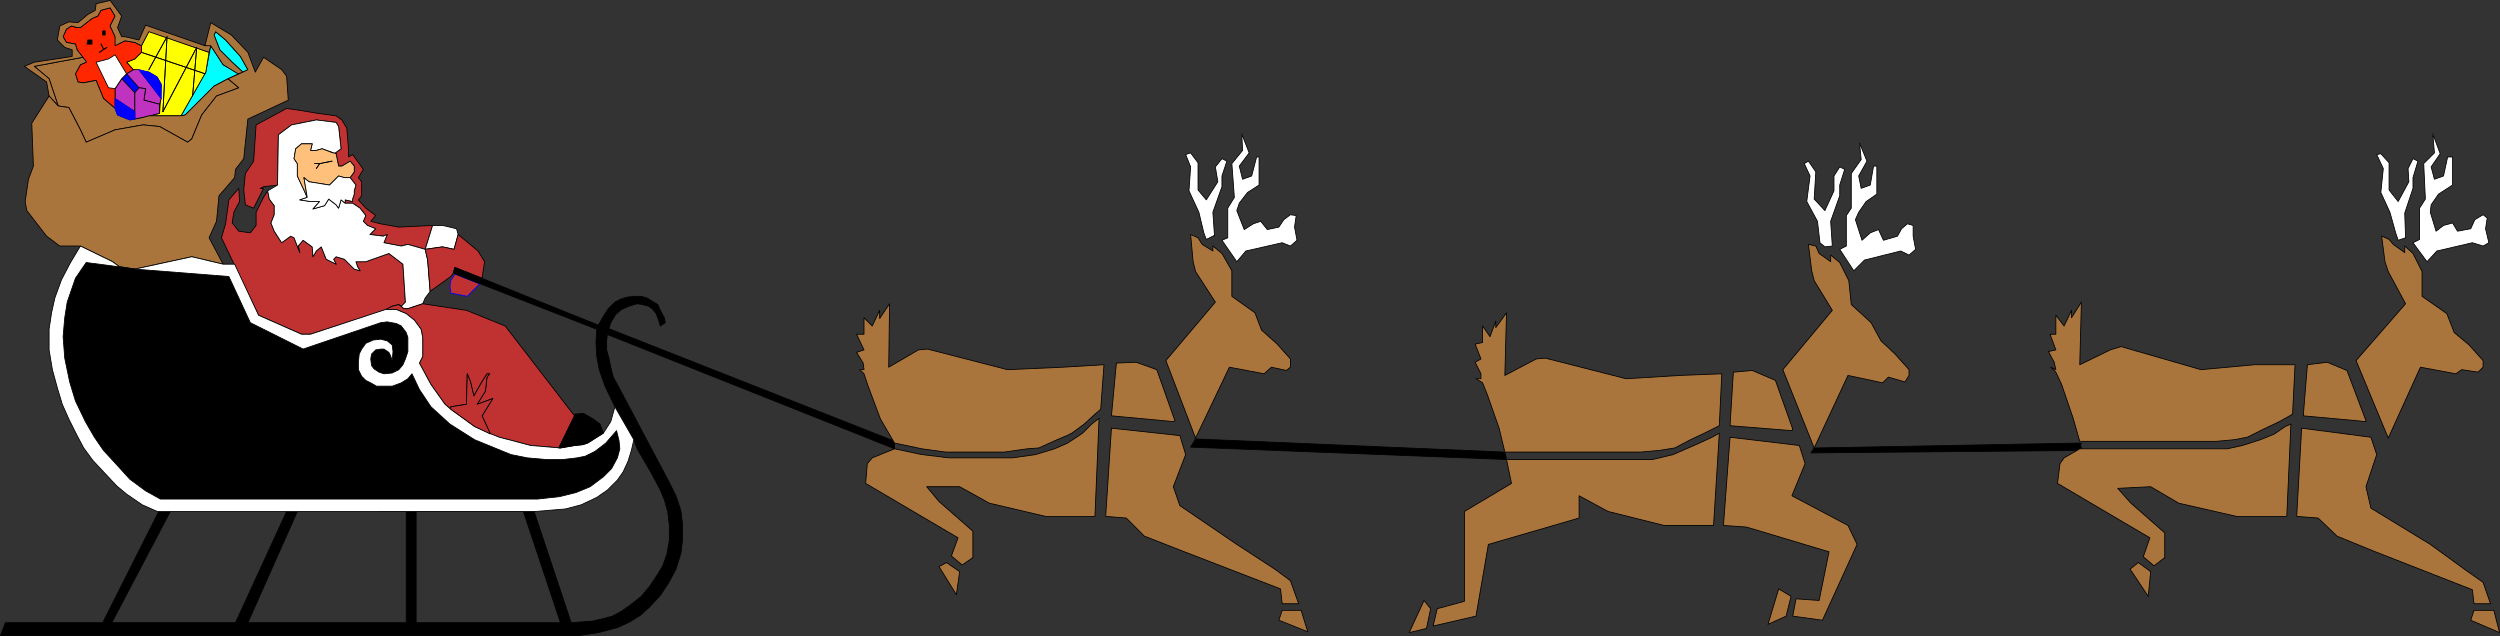 <?xml version="1.0" encoding="UTF-8" standalone="no"?>
<svg
   version="1.0"
   width="129.595mm"
   height="32.985mm"
   id="svg136"
   sodipodi:docname="Santa &amp; Reindeer 05.wmf"
   xmlns:inkscape="http://www.inkscape.org/namespaces/inkscape"
   xmlns:sodipodi="http://sodipodi.sourceforge.net/DTD/sodipodi-0.dtd"
   xmlns="http://www.w3.org/2000/svg"
   xmlns:svg="http://www.w3.org/2000/svg">
  <rect width="100%" height="100%" fill="#333333" stroke="none"/>
  <sodipodi:namedview
     id="namedview136"
     pagecolor="#ffffff"
     bordercolor="#000000"
     borderopacity="0.25"
     inkscape:showpageshadow="2"
     inkscape:pageopacity="0.0"
     inkscape:pagecheckerboard="0"
     inkscape:deskcolor="#d1d1d1"
     inkscape:document-units="mm" />
  <defs
     id="defs1">
    <pattern
       id="WMFhbasepattern"
       patternUnits="userSpaceOnUse"
       width="6"
       height="6"
       x="0"
       y="0" />
  </defs>
  <path
     style="fill:#00ffff;fill-opacity:1;fill-rule:evenodd;stroke:none"
     d="m 40.319,14.13 0.97,-5.168 2.424,3.714 3.07,1.776 -2.101,0.969 -2.747,1.453 -5.656,5.652 -0.808,0.161 z"
     id="path1" />
  <path
     style="fill:none;stroke:#000000;stroke-width:0.162px;stroke-linecap:round;stroke-linejoin:round;stroke-miterlimit:4;stroke-dasharray:none;stroke-opacity:1"
     d="m 40.319,14.13 0.97,-5.168 2.424,3.714 3.07,1.776 -2.101,0.969 -2.747,1.453 -5.656,5.652 -0.808,0.161 4.848,-8.559 v 0"
     id="path2" />
  <path
     style="fill:#00ffff;fill-opacity:1;fill-rule:evenodd;stroke:none"
     d="m 47.591,14.13 0.97,-0.484 -1.454,-2.584 -2.909,-3.23 -1.939,-1.615 -0.323,0.646 1.131,2.907 2.424,2.422 2.101,1.938 z"
     id="path3" />
  <path
     style="fill:none;stroke:#000000;stroke-width:0.162px;stroke-linecap:round;stroke-linejoin:round;stroke-miterlimit:4;stroke-dasharray:none;stroke-opacity:1"
     d="m 47.591,14.13 0.97,-0.484 -1.454,-2.584 -2.909,-3.23 -1.939,-1.615 -0.323,0.646 1.131,2.907 2.424,2.422 2.101,1.938 v 0"
     id="path4" />
  <path
     style="fill:#ffff00;fill-opacity:1;fill-rule:evenodd;stroke:none"
     d="m 29.007,5.894 0.162,0.161 -1.454,2.907 v 1.292 l -1.293,1.292 -1.616,0.646 1.293,1.453 3.07,0.484 1.616,0.969 0.808,1.453 -0.323,5.652 -2.101,0.484 h 4.525 1.778 L 40.319,14.13 40.966,10.254 29.007,6.056 v 0 z"
     id="path5" />
  <path
     style="fill:none;stroke:#000000;stroke-width:0.162px;stroke-linecap:round;stroke-linejoin:round;stroke-miterlimit:4;stroke-dasharray:none;stroke-opacity:1"
     d="m 29.007,5.894 0.162,0.161 -1.454,2.907 v 1.292 l -1.293,1.292 -1.616,0.646 1.293,1.453 3.07,0.484 1.616,0.969 0.808,1.453 -0.323,5.652 -2.101,0.484 h 4.525 1.778 L 40.319,14.13 40.966,10.254 29.007,6.056 v 0"
     id="path6" />
  <path
     style="fill:#0000ff;fill-opacity:1;fill-rule:evenodd;stroke:none"
     d="m 27.23,17.198 -0.808,0.969 -2.586,-2.745 0.97,-0.969 z"
     id="path7" />
  <path
     style="fill:none;stroke:#0000ff;stroke-width:0.162px;stroke-linecap:round;stroke-linejoin:round;stroke-miterlimit:4;stroke-dasharray:none;stroke-opacity:1"
     d="m 27.23,17.198 -0.808,0.969 -2.586,-2.745 0.97,-0.969 2.424,2.745 v 0"
     id="path8" />
  <path
     style="fill:#c032c0;fill-opacity:1;fill-rule:evenodd;stroke:none"
     d="m 24.806,14.453 1.293,-0.807 h 1.131 l 4.363,5.652 -0.323,1.13 -3.07,-0.807 0.323,-2.261 -1.293,-0.161 -2.424,-2.745 z"
     id="path9" />
  <path
     style="fill:none;stroke:#000000;stroke-width:0.162px;stroke-linecap:round;stroke-linejoin:round;stroke-miterlimit:4;stroke-dasharray:none;stroke-opacity:1"
     d="m 24.806,14.453 1.293,-0.807 h 1.131 l 4.363,5.652 -0.323,1.13 -3.07,-0.807 0.323,-2.261 -1.293,-0.161 -2.424,-2.745 v 0"
     id="path10" />
  <path
     style="fill:#0000ff;fill-opacity:1;fill-rule:evenodd;stroke:none"
     d="m 29.169,14.13 -1.939,-0.484 4.363,5.652 v -2.745 l -0.808,-1.453 -1.616,-0.969 z"
     id="path11" />
  <path
     style="fill:none;stroke:#0000ff;stroke-width:0.162px;stroke-linecap:round;stroke-linejoin:round;stroke-miterlimit:4;stroke-dasharray:none;stroke-opacity:1"
     d="m 29.169,14.13 -1.939,-0.484 4.363,5.652 v -2.745 l -0.808,-1.453 -1.616,-0.969 v 0"
     id="path12" />
  <path
     style="fill:#c032c0;fill-opacity:1;fill-rule:evenodd;stroke:none"
     d="m 22.543,19.298 3.878,2.584 v -3.714 l -2.586,-2.745 -1.293,1.938 v 1.938 z"
     id="path13" />
  <path
     style="fill:none;stroke:#000000;stroke-width:0.162px;stroke-linecap:round;stroke-linejoin:round;stroke-miterlimit:4;stroke-dasharray:none;stroke-opacity:1"
     d="m 22.543,19.298 3.878,2.584 v -3.714 l -2.586,-2.745 -1.293,1.938 v 1.938 0"
     id="path14" />
  <path
     style="fill:#c032c0;fill-opacity:1;fill-rule:evenodd;stroke:none"
     d="m 31.27,20.428 -3.07,-0.807 0.323,-2.261 -1.293,-0.161 -0.808,0.969 v 3.714 0.323 1.13 l 1.616,-0.323 3.232,-0.807 z"
     id="path15" />
  <path
     style="fill:none;stroke:#000000;stroke-width:0.162px;stroke-linecap:round;stroke-linejoin:round;stroke-miterlimit:4;stroke-dasharray:none;stroke-opacity:1"
     d="m 31.27,20.428 -3.07,-0.807 0.323,-2.261 -1.293,-0.161 -0.808,0.969 v 3.714 0.323 1.13 l 1.616,-0.323 3.232,-0.807 v -1.776 0"
     id="path16" />
  <path
     style="fill:#ff2700;fill-opacity:1;fill-rule:evenodd;stroke:none"
     d="m 24.806,12.192 1.616,-0.646 1.293,-1.292 V 8.963 L 26.422,8.317 24.482,7.994 23.19,8.64 22.543,7.186 21.574,5.087 22.543,3.149 21.574,1.534 19.796,2.019 19.15,3.149 18.018,3.633 15.756,5.41 h -0.646 l -1.131,-0.323 -0.97,0.646 -0.646,1.453 0.646,1.13 1.778,0.323 0.323,1.13 1.778,2.422 -1.131,0.484 -0.97,1.776 0.485,1.615 1.131,0.161 2.424,-0.484 1.454,3.553 2.262,1.938 v -1.938 -1.938 l 1.293,-1.938 0.97,-0.969 1.293,-0.807 -1.293,-1.453 z"
     id="path17" />
  <path
     style="fill:none;stroke:#000000;stroke-width:0.162px;stroke-linecap:round;stroke-linejoin:round;stroke-miterlimit:4;stroke-dasharray:none;stroke-opacity:1"
     d="m 24.806,12.192 1.616,-0.646 1.293,-1.292 V 8.963 L 26.422,8.317 24.482,7.994 23.19,8.64 22.543,7.186 21.574,5.087 22.543,3.149 21.574,1.534 19.796,2.019 19.15,3.149 18.018,3.633 15.756,5.41 h -0.646 l -1.131,-0.323 -0.97,0.646 -0.646,1.453 0.646,1.13 1.778,0.323 0.323,1.13 1.778,2.422 -1.131,0.484 -0.97,1.776 0.485,1.615 1.131,0.161 2.424,-0.484 1.454,3.553 2.262,1.938 v -1.938 -1.938 l 1.293,-1.938 0.97,-0.969 1.293,-0.807 -1.293,-1.453 v 0"
     id="path18" />
  <path
     style="fill:#ffffff;fill-opacity:1;fill-rule:evenodd;stroke:none"
     d="m 22.543,17.36 1.293,-1.938 0.97,-0.969 -2.262,-3.714 -1.293,0.807 -2.424,0.646 2.424,5.006 z"
     id="path19" />
  <path
     style="fill:none;stroke:#000000;stroke-width:0.162px;stroke-linecap:round;stroke-linejoin:round;stroke-miterlimit:4;stroke-dasharray:none;stroke-opacity:1"
     d="m 22.543,17.36 1.293,-1.938 0.97,-0.969 -2.262,-3.714 -1.293,0.807 -2.424,0.646 2.424,5.006 1.293,0.161 v 0"
     id="path20" />
  <path
     style="fill:#a9753c;fill-opacity:1;fill-rule:evenodd;stroke:none"
     d="m 28.038,23.012 -1.616,0.323 -0.97,0.161 -2.424,-0.969 -0.485,-1.292 -2.262,-1.938 -1.454,-3.553 -2.424,0.484 -1.131,-0.161 -0.485,-1.615 0.97,-1.776 1.131,-0.484 v -0.161 l -0.646,-0.807 -9.534,1.776 2.909,2.422 1.778,5.329 2.101,0.323 2.262,4.36 1.131,2.422 5.656,-2.422 5.494,-0.969 3.232,0.323 5.494,3.068 0.808,-0.646 1.939,-4.683 2.909,-3.714 4.363,-1.615 -2.101,-1.776 -2.747,1.453 -5.656,5.652 -0.808,0.161 h -1.778 -4.525 z"
     id="path21" />
  <path
     style="fill:none;stroke:#000000;stroke-width:0.162px;stroke-linecap:round;stroke-linejoin:round;stroke-miterlimit:4;stroke-dasharray:none;stroke-opacity:1"
     d="m 28.038,23.012 -1.616,0.323 -0.97,0.161 -2.424,-0.969 -0.485,-1.292 -2.262,-1.938 -1.454,-3.553 -2.424,0.484 -1.131,-0.161 -0.485,-1.615 0.97,-1.776 1.131,-0.484 v -0.161 l -0.646,-0.807 -9.534,1.776 2.909,2.422 1.778,5.329 2.101,0.323 2.262,4.36 1.131,2.422 5.656,-2.422 5.494,-0.969 3.232,0.323 5.494,3.068 0.808,-0.646 1.939,-4.683 2.909,-3.714 4.363,-1.615 -2.101,-1.776 -2.747,1.453 -5.656,5.652 -0.808,0.161 h -1.778 -4.525 l -1.131,0.323 v 0"
     id="path22" />
  <path
     style="fill:#a9753c;fill-opacity:1;fill-rule:evenodd;stroke:none"
     d="M 40.158,8.801 41.289,8.963 40.966,10.254 29.169,6.217 27.714,8.963 26.422,8.317 24.482,7.994 22.543,8.963 V 7.186 l -0.97,-2.099 0.97,-1.938 -0.97,-1.615 -1.778,0.484 -0.646,1.13 -1.131,0.484 -2.262,1.776 h -0.646 l -1.131,-0.323 -0.97,0.646 -0.646,1.453 0.646,1.13 1.778,0.323 0.323,1.13 1.131,1.453 -9.534,1.776 2.909,2.422 1.778,5.329 -1.778,-1.938 -0.485,-2.745 -4.363,-3.068 1.939,-0.807 7.434,-1.13 V 9.77 l -1.454,-0.484 -1.454,-1.453 0.485,-2.745 1.778,-0.807 1.778,0.161 1.939,-1.615 1.454,-0.807 0.162,-1.292 2.747,-0.646 2.262,3.068 -0.808,2.261 0.808,1.776 h 0.646 l 2.747,0.646 1.293,-2.907 11.635,4.037 v 0 z"
     id="path23" />
  <path
     style="fill:none;stroke:#000000;stroke-width:0.162px;stroke-linecap:round;stroke-linejoin:round;stroke-miterlimit:4;stroke-dasharray:none;stroke-opacity:1"
     d="M 40.158,8.801 41.289,8.963 40.966,10.254 29.169,6.217 27.714,8.963 26.422,8.317 24.482,7.994 22.543,8.963 V 7.186 l -0.97,-2.099 0.97,-1.938 -0.97,-1.615 -1.778,0.484 -0.646,1.13 -1.131,0.484 -2.262,1.776 h -0.646 l -1.131,-0.323 -0.97,0.646 -0.646,1.453 0.646,1.13 1.778,0.323 0.323,1.13 1.131,1.453 -9.534,1.776 2.909,2.422 1.778,5.329 -1.778,-1.938 -0.485,-2.745 -4.363,-3.068 1.939,-0.807 7.434,-1.13 V 9.77 l -1.454,-0.484 -1.454,-1.453 0.485,-2.745 1.778,-0.807 1.778,0.161 1.939,-1.615 1.454,-0.807 0.162,-1.292 2.747,-0.646 2.262,3.068 -0.808,2.261 0.808,1.776 h 0.646 l 2.747,0.646 1.293,-2.907 11.635,4.037 v 0"
     id="path24" />
  <path
     style="fill:#a9753c;fill-opacity:1;fill-rule:evenodd;stroke:none"
     d="M 15.594,48.204 H 11.716 L 9.13,46.266 5.252,41.26 4.929,39.483 5.575,35.123 6.545,32.539 6.222,24.142 l 3.394,-5.329 1.778,1.938 2.101,0.323 2.262,4.36 1.131,2.422 5.656,-2.422 5.494,-0.969 3.232,0.323 5.494,3.068 0.808,-0.646 1.939,-4.683 2.909,-3.714 4.363,-1.615 -2.101,-1.776 2.909,-1.292 0.97,-0.484 -1.454,-2.584 -2.909,-3.23 -1.939,-1.615 -0.323,0.646 1.131,2.907 2.424,2.422 2.101,1.938 -0.97,0.323 L 43.713,12.677 41.289,8.963 h -1.131 l 1.131,-4.522 4.04,2.422 3.232,3.391 1.454,3.876 1.616,-2.907 3.555,2.422 0.97,1.292 0.323,4.683 -7.918,3.714 -0.808,7.751 -1.616,2.099 -0.162,1.615 -3.07,3.553 -0.485,5.006 -1.454,3.23 2.747,5.168 -6.141,-1.453 -11.15,2.422 -3.07,-0.484 -1.293,-0.969 -6.302,-3.068 v 0 z"
     id="path25" />
  <path
     style="fill:none;stroke:#000000;stroke-width:0.162px;stroke-linecap:round;stroke-linejoin:round;stroke-miterlimit:4;stroke-dasharray:none;stroke-opacity:1"
     d="M 15.594,48.204 H 11.716 L 9.13,46.266 5.252,41.26 4.929,39.483 5.575,35.123 6.545,32.539 6.222,24.142 l 3.394,-5.329 1.778,1.938 2.101,0.323 2.262,4.36 1.131,2.422 5.656,-2.422 5.494,-0.969 3.232,0.323 5.494,3.068 0.808,-0.646 1.939,-4.683 2.909,-3.714 4.363,-1.615 -2.101,-1.776 2.909,-1.292 0.97,-0.484 -1.454,-2.584 -2.909,-3.23 -1.939,-1.615 -0.323,0.646 1.131,2.907 2.424,2.422 2.101,1.938 -0.97,0.323 L 43.713,12.677 41.289,8.963 h -1.131 l 1.131,-4.522 4.04,2.422 3.232,3.391 1.454,3.876 1.616,-2.907 3.555,2.422 0.97,1.292 0.323,4.683 -7.918,3.714 -0.808,7.751 -1.616,2.099 -0.162,1.615 -3.07,3.553 -0.485,5.006 -1.454,3.23 2.747,5.168 -6.141,-1.453 -11.15,2.422 -3.07,-0.484 -1.293,-0.969 -6.302,-3.068 v 0"
     id="path26" />
  <path
     style="fill:#c03232;fill-opacity:1;fill-rule:evenodd;stroke:none"
     d="m 83.305,48.85 -3.394,-0.969 -1.293,0.323 -3.394,-0.646 0.646,-1.615 -0.808,0.323 -2.586,-0.323 1.131,-1.13 -1.616,-0.646 -0.808,-0.807 0.485,-1.13 -1.131,-1.453 -1.454,-0.969 H 67.63 v -0.646 l 1.454,0.323 v -0.484 l 0.323,-0.969 v -0.646 l 0.323,-1.13 -1.131,-1.453 0.808,-1.13 v -1.13 l -0.808,-0.969 -1.616,0.969 h -0.646 l -0.485,-2.422 -0.162,-0.161 1.131,-0.807 -0.485,-4.36 -0.485,-0.807 -3.878,-0.484 -4.848,0.969 -2.586,1.938 -0.162,9.851 -2.747,0.323 -0.646,0.323 h 0.646 l -1.939,3.876 -1.616,-0.646 -0.323,-2.907 0.323,-3.23 1.616,-2.422 0.485,-7.105 5.979,-3.23 2.262,0.323 3.878,0.646 3.555,0.484 1.131,0.807 0.97,1.615 0.323,4.037 v 1.615 l 0.808,-0.484 0.97,1.292 1.131,1.615 -0.97,1.615 0.646,0.807 v 2.745 l -0.646,0.807 1.454,1.615 1.939,1.453 -0.97,1.13 1.939,0.484 3.555,0.646 6.626,-0.323 -1.454,4.683 z"
     id="path27" />
  <path
     style="fill:none;stroke:#000000;stroke-width:0.162px;stroke-linecap:round;stroke-linejoin:round;stroke-miterlimit:4;stroke-dasharray:none;stroke-opacity:1"
     d="m 83.305,48.85 -3.394,-0.969 -1.293,0.323 -3.394,-0.646 0.646,-1.615 -0.808,0.323 -2.586,-0.323 1.131,-1.13 -1.616,-0.646 -0.808,-0.807 0.485,-1.13 -1.131,-1.453 -1.454,-0.969 H 67.63 v -0.646 l 1.454,0.323 v -0.484 l 0.323,-0.969 v -0.646 l 0.323,-1.13 -1.131,-1.453 0.808,-1.13 v -1.13 l -0.808,-0.969 -1.616,0.969 h -0.646 l -0.485,-2.422 -0.162,-0.161 1.131,-0.807 -0.485,-4.36 -0.485,-0.807 -3.878,-0.484 -4.848,0.969 -2.586,1.938 -0.162,9.851 -2.747,0.323 -0.646,0.323 h 0.646 l -1.939,3.876 -1.616,-0.646 -0.323,-2.907 0.323,-3.23 1.616,-2.422 0.485,-7.105 5.979,-3.23 2.262,0.323 3.878,0.646 3.555,0.484 1.131,0.807 0.97,1.615 0.323,4.037 v 1.615 l 0.808,-0.484 0.97,1.292 1.131,1.615 -0.97,1.615 0.646,0.807 v 2.745 l -0.646,0.807 1.454,1.615 1.939,1.453 -0.97,1.13 1.939,0.484 3.555,0.646 6.626,-0.323 -1.454,4.683 v 0"
     id="path28" />
  <path
     style="fill:#c03232;fill-opacity:1;fill-rule:evenodd;stroke:none"
     d="m 79.426,59.023 -0.485,-7.267 -2.747,-2.099 -4.525,1.615 h -1.939 l 0.323,0.969 0.485,0.807 -1.131,-0.323 -1.939,-1.938 -1.616,-0.484 -0.485,0.484 0.485,0.969 -1.939,-0.969 -0.97,-2.422 -0.97,0.807 -0.646,1.13 -0.162,-1.938 -1.778,-1.292 -0.97,1.13 0.323,1.292 -1.131,-2.907 -0.646,-0.323 -1.778,1.292 -1.454,-2.261 -0.646,-1.615 0.646,-1.615 v -1.776 l -0.97,-1.292 -0.323,-1.615 -0.808,1.292 -1.454,2.907 v 2.584 l -1.131,1.453 -2.262,-0.323 -1.293,-1.615 0.323,-2.099 1.131,-2.099 -0.162,-2.584 -1.939,2.261 -0.646,4.683 -0.808,2.745 7.272,15.18 8.403,3.714 h 1.778 l 14.867,-4.845 1.131,-0.646 1.293,-0.323 0.485,0.323 0.808,-0.807 v 0 z"
     id="path29" />
  <path
     style="fill:none;stroke:#000000;stroke-width:0.162px;stroke-linecap:round;stroke-linejoin:round;stroke-miterlimit:4;stroke-dasharray:none;stroke-opacity:1"
     d="m 79.426,59.023 -0.485,-7.267 -2.747,-2.099 -4.525,1.615 h -1.939 l 0.323,0.969 0.485,0.807 -1.131,-0.323 -1.939,-1.938 -1.616,-0.484 -0.485,0.484 0.485,0.969 -1.939,-0.969 -0.97,-2.422 -0.97,0.807 -0.646,1.13 -0.162,-1.938 -1.778,-1.292 -0.97,1.13 0.323,1.292 -1.131,-2.907 -0.646,-0.323 -1.778,1.292 -1.454,-2.261 -0.646,-1.615 0.646,-1.615 v -1.776 l -0.97,-1.292 -0.323,-1.615 -0.808,1.292 -1.454,2.907 v 2.584 l -1.131,1.453 -2.262,-0.323 -1.293,-1.615 0.323,-2.099 1.131,-2.099 -0.162,-2.584 -1.939,2.261 -0.646,4.683 -0.808,2.745 7.272,15.18 8.403,3.714 h 1.778 l 14.867,-4.845 1.131,-0.646 1.293,-0.323 0.485,0.323 0.808,-0.807 v 0"
     id="path30" />
  <path
     style="fill:#ffffff;fill-opacity:1;fill-rule:evenodd;stroke:none"
     d="m 79.103,60.477 h 0.808 l 2.909,-0.969 v 0 l 0.485,-1.13 0.97,-1.292 -0.485,-6.136 -0.485,-2.099 -3.394,-0.969 -1.293,0.323 -3.394,-0.646 0.646,-1.615 -0.808,0.323 -2.586,-0.323 1.131,-1.13 -1.616,-0.646 -0.808,-0.807 0.485,-1.13 -1.131,-1.453 -1.454,-0.969 H 67.63 l -0.808,-0.646 -0.485,1.615 -0.485,-0.646 -1.454,-1.13 -0.808,1.292 -2.262,0.646 1.293,-1.453 H 60.842 L 58.742,39.16 60.196,38.676 59.55,37.223 58.257,34.477 V 32.055 l -0.646,-0.969 0.323,-1.938 1.131,-0.969 h 2.101 l -0.323,1.292 h 1.131 l 1.131,-0.323 2.262,0.807 0.485,0.161 -0.162,-0.161 1.131,-0.807 -0.485,-4.36 -0.485,-0.807 -3.878,-0.484 -4.848,0.969 -2.586,1.938 -0.162,9.851 -1.939,1.13 0.323,1.615 0.97,1.292 v 1.776 l -0.646,1.615 0.646,1.615 1.454,2.261 1.778,-1.292 0.646,0.323 1.131,2.907 -0.323,-1.292 0.97,-1.13 1.778,1.292 0.162,1.938 0.646,-1.13 0.97,-0.807 0.97,2.422 1.939,0.969 -0.485,-0.969 0.485,-0.484 1.616,0.484 1.939,1.938 1.131,0.323 -0.485,-0.807 -0.323,-0.969 h 1.939 l 4.525,-1.615 2.747,2.099 0.485,7.428 -0.808,0.807 0.485,0.484 z"
     id="path31" />
  <path
     style="fill:none;stroke:#000000;stroke-width:0.162px;stroke-linecap:round;stroke-linejoin:round;stroke-miterlimit:4;stroke-dasharray:none;stroke-opacity:1"
     d="m 79.103,60.477 h 0.808 l 2.909,-0.969 v 0 l 0.485,-1.13 0.97,-1.292 -0.485,-6.136 -0.485,-2.099 -3.394,-0.969 -1.293,0.323 -3.394,-0.646 0.646,-1.615 -0.808,0.323 -2.586,-0.323 1.131,-1.13 -1.616,-0.646 -0.808,-0.807 0.485,-1.13 -1.131,-1.453 -1.454,-0.969 H 67.63 l -0.808,-0.646 -0.485,1.615 -0.485,-0.646 -1.454,-1.13 -0.808,1.292 -2.262,0.646 1.293,-1.453 H 60.842 L 58.742,39.16 60.196,38.676 59.55,37.223 58.257,34.477 V 32.055 l -0.646,-0.969 0.323,-1.938 1.131,-0.969 h 2.101 l -0.323,1.292 h 1.131 l 1.131,-0.323 2.262,0.807 0.485,0.161 -0.162,-0.161 1.131,-0.807 -0.485,-4.36 -0.485,-0.807 -3.878,-0.484 -4.848,0.969 -2.586,1.938 -0.162,9.851 -1.939,1.13 0.323,1.615 0.97,1.292 v 1.776 l -0.646,1.615 0.646,1.615 1.454,2.261 1.778,-1.292 0.646,0.323 1.131,2.907 -0.323,-1.292 0.97,-1.13 1.778,1.292 0.162,1.938 0.646,-1.13 0.97,-0.807 0.97,2.422 1.939,0.969 -0.485,-0.969 0.485,-0.484 1.616,0.484 1.939,1.938 1.131,0.323 -0.485,-0.807 -0.323,-0.969 h 1.939 l 4.525,-1.615 2.747,2.099 0.485,7.428 -0.808,0.807 0.485,0.484 v 0"
     id="path32" />
  <path
     style="fill:#ffc07b;fill-opacity:1;fill-rule:evenodd;stroke:none"
     d="m 65.206,29.956 -2.101,-0.807 -1.131,0.323 h -1.131 l 0.323,-1.292 H 59.065 l -1.131,0.969 -0.323,1.938 0.646,0.969 v 2.422 l 1.293,2.745 0.646,1.453 -0.646,-3.876 0.97,0.807 4.04,0.646 1.778,-1.776 1.131,0.323 h 1.131 l 0.808,-1.13 v -1.13 l -0.808,-0.969 -1.616,0.969 h -0.646 l -0.485,-2.422 -0.485,-0.161 v 0 z"
     id="path33" />
  <path
     style="fill:none;stroke:#000000;stroke-width:0.162px;stroke-linecap:round;stroke-linejoin:round;stroke-miterlimit:4;stroke-dasharray:none;stroke-opacity:1"
     d="m 65.206,29.956 -2.101,-0.807 -1.131,0.323 h -1.131 l 0.323,-1.292 H 59.065 l -1.131,0.969 -0.323,1.938 0.646,0.969 v 2.422 l 1.293,2.745 0.646,1.453 -0.646,-3.876 0.97,0.807 4.04,0.646 1.778,-1.776 1.131,0.323 h 1.131 l 0.808,-1.13 v -1.13 l -0.808,-0.969 -1.616,0.969 h -0.646 l -0.485,-2.422 -0.485,-0.161 v 0"
     id="path34" />
  <path
     style="fill:#ffffff;fill-opacity:1;fill-rule:evenodd;stroke:none"
     d="m 67.63,39.806 v -0.646 l 1.454,0.323 v -0.484 l 0.323,-0.969 v -0.646 l 0.323,-1.13 -1.131,-1.453 H 67.468 l -1.131,-0.323 -1.778,1.776 -4.04,-0.646 -0.97,-0.807 0.646,3.876 -1.454,0.484 2.101,0.323 h 1.778 l -1.293,1.453 2.262,-0.646 0.808,-1.292 1.454,1.13 0.485,0.646 0.485,-1.615 z"
     id="path35" />
  <path
     style="fill:none;stroke:#000000;stroke-width:0.162px;stroke-linecap:round;stroke-linejoin:round;stroke-miterlimit:4;stroke-dasharray:none;stroke-opacity:1"
     d="m 67.63,39.806 v -0.646 l 1.454,0.323 v -0.484 l 0.323,-0.969 v -0.646 l 0.323,-1.13 -1.131,-1.453 H 67.468 l -1.131,-0.323 -1.778,1.776 -4.04,-0.646 -0.97,-0.807 0.646,3.876 -1.454,0.484 2.101,0.323 h 1.778 l -1.293,1.453 2.262,-0.646 0.808,-1.292 1.454,1.13 0.485,0.646 0.485,-1.615 0.808,0.646 v 0"
     id="path36" />
  <path
     style="fill:#ffffff;fill-opacity:1;fill-rule:evenodd;stroke:none"
     d="m 83.305,48.85 1.454,-4.683 h 1.939 l 2.747,0.646 0.323,1.13 -0.808,2.907 -2.262,-0.484 -3.394,0.484 z"
     id="path37" />
  <path
     style="fill:none;stroke:#000000;stroke-width:0.162px;stroke-linecap:round;stroke-linejoin:round;stroke-miterlimit:4;stroke-dasharray:none;stroke-opacity:1"
     d="m 83.305,48.85 1.454,-4.683 h 1.939 l 2.747,0.646 0.323,1.13 -0.808,2.907 -2.262,-0.484 -3.394,0.484 v 0"
     id="path38" />
  <path
     style="fill:#c03232;fill-opacity:1;fill-rule:evenodd;stroke:none"
     d="m 89.769,45.943 3.878,3.23 1.293,2.099 -0.485,3.23 -5.333,-2.099 -0.323,1.13 -0.485,0.646 -4.04,2.907 -0.485,-6.136 -0.485,-2.099 3.394,-0.484 2.262,0.484 0.808,-2.907 z"
     id="path39" />
  <path
     style="fill:none;stroke:#000000;stroke-width:0.162px;stroke-linecap:round;stroke-linejoin:round;stroke-miterlimit:4;stroke-dasharray:none;stroke-opacity:1"
     d="m 89.769,45.943 3.878,3.23 1.293,2.099 -0.485,3.23 -5.333,-2.099 -0.323,1.13 -0.485,0.646 -4.04,2.907 -0.485,-6.136 -0.485,-2.099 3.394,-0.484 2.262,0.484 0.808,-2.907 v 0"
     id="path40" />
  <path
     style="fill:#c03232;fill-opacity:1;fill-rule:evenodd;stroke:none"
     d="m 89.122,53.694 -0.808,1.292 -0.162,1.13 0.162,1.292 3.232,0.646 2.424,-2.422 z"
     id="path41" />
  <path
     style="fill:none;stroke:#0000ff;stroke-width:0.162px;stroke-linecap:round;stroke-linejoin:round;stroke-miterlimit:4;stroke-dasharray:none;stroke-opacity:1"
     d="m 89.122,53.694 -0.808,1.292 -0.162,1.13 0.162,1.292 3.232,0.646 2.424,-2.422 -4.848,-1.938 v 0"
     id="path42" />
  <path
     style="fill:#c03232;fill-opacity:1;fill-rule:evenodd;stroke:none"
     d="m 79.103,60.477 -0.97,-0.807 -1.293,0.323 -1.293,0.646 h 2.101 l 1.939,0.807 1.616,1.292 1.293,1.776 0.323,1.615 v 2.099 1.615 l -0.646,1.292 2.262,4.199 2.747,3.876 1.131,0.969 v -0.484 l 3.07,-0.484 0.162,-5.975 0.646,1.615 0.646,2.745 1.454,-2.584 1.131,-1.776 h 0.485 l -0.485,0.646 -0.323,2.745 -1.616,2.584 3.07,-1.13 -2.101,3.391 1.616,3.553 h 0.162 -0.162 l 1.778,0.646 6.141,1.615 5.818,0.484 h -0.323 l 3.07,-6.298 -13.574,-17.602 -7.595,-3.068 -8.565,-1.292 -2.909,0.969 h -0.808 z"
     id="path43" />
  <path
     style="fill:none;stroke:#000000;stroke-width:0.162px;stroke-linecap:round;stroke-linejoin:round;stroke-miterlimit:4;stroke-dasharray:none;stroke-opacity:1"
     d="m 79.103,60.477 -0.97,-0.807 -1.293,0.323 -1.293,0.646 h 2.101 l 1.939,0.807 1.616,1.292 1.293,1.776 0.323,1.615 v 2.099 1.615 l -0.646,1.292 2.262,4.199 2.747,3.876 1.131,0.969 v -0.484 l 3.07,-0.484 0.162,-5.975 0.646,1.615 0.646,2.745 1.454,-2.584 1.131,-1.776 h 0.485 l -0.485,0.646 -0.323,2.745 -1.616,2.584 3.07,-1.13 -2.101,3.391 1.616,3.553 h 0.162 -0.162 l 1.778,0.646 6.141,1.615 5.818,0.484 h -0.323 l 3.07,-6.298 -13.574,-17.602 -7.595,-3.068 -8.565,-1.292 -2.909,0.969 h -0.808 v 0"
     id="path44" />
  <path
     style="fill:#000000;fill-opacity:1;fill-rule:evenodd;stroke:none"
     d="m 129.037,62.737 -0.485,-1.292 -0.646,-0.807 -0.808,-0.646 -1.293,-0.323 -0.97,-0.161 -1.616,0.484 -1.454,0.646 -1.131,0.969 -0.97,1.615 -0.646,1.938 -0.162,1.615 v 1.776 l 0.485,1.776 0.323,1.615 0.485,1.938 0.808,1.453 10.019,18.894 1.454,2.907 0.97,2.907 0.323,2.584 v 3.23 l -0.323,2.584 -0.97,3.068 -1.454,2.745 -1.616,2.422 -2.101,2.261 -1.778,1.615 -2.101,1.292 -2.424,1.13 -3.717,0.969 -4.202,0.646 H 0.081 L 1.05,122.003 H 20.119 l 10.989,-21.801 h -0.323 2.909 -0.323 l -11.474,21.801 h 24.24 l 10.019,-21.801 h 1.778 0.323 l -9.696,21.801 h 31.027 v -21.801 h 1.616 0.323 v 21.801 h 28.28 l -7.272,-21.801 h 0.646 1.778 -0.323 l 7.272,21.801 4.202,-0.323 2.101,-0.484 1.778,-0.484 1.778,-0.969 1.616,-1.13 2.262,-1.776 1.616,-1.938 1.616,-2.422 0.97,-1.615 0.808,-2.261 0.485,-2.745 v -2.907 l -0.323,-2.745 -0.646,-2.261 -0.808,-1.938 -1.616,-3.068 -2.909,-5.006 -0.646,-1.776 -3.717,-6.459 -1.939,-4.037 -1.131,-3.23 -0.485,-2.584 -0.162,-2.745 0.162,-2.422 0.323,-0.969 0.808,-1.453 1.131,-1.776 1.293,-1.292 1.293,-0.646 1.131,-0.323 1.293,-0.161 h 1.454 l 1.131,0.323 1.293,0.807 0.808,0.484 0.485,1.13 0.808,1.453 0.162,0.969 -0.97,0.646 -0.323,-1.13 z"
     id="path45" />
  <path
     style="fill:none;stroke:#000000;stroke-width:0.162px;stroke-linecap:round;stroke-linejoin:round;stroke-miterlimit:4;stroke-dasharray:none;stroke-opacity:1"
     d="m 129.037,62.737 -0.485,-1.292 -0.646,-0.807 -0.808,-0.646 -1.293,-0.323 -0.97,-0.161 -1.616,0.484 -1.454,0.646 -1.131,0.969 -0.97,1.615 -0.646,1.938 -0.162,1.615 v 1.776 l 0.485,1.776 0.323,1.615 0.485,1.938 0.808,1.453 10.019,18.894 1.454,2.907 0.97,2.907 0.323,2.584 v 3.23 l -0.323,2.584 -0.97,3.068 -1.454,2.745 -1.616,2.422 -2.101,2.261 -1.778,1.615 -2.101,1.292 -2.424,1.13 -3.717,0.969 -4.202,0.646 H 0.081 L 1.05,122.003 H 20.119 l 10.989,-21.801 h -0.323 2.909 -0.323 l -11.474,21.801 h 24.24 l 10.019,-21.801 h 1.778 0.323 l -9.696,21.801 h 31.027 v -21.801 h 1.616 0.323 v 21.801 h 28.28 l -7.272,-21.801 h 0.646 1.778 -0.323 l 7.272,21.801 4.202,-0.323 2.101,-0.484 1.778,-0.484 1.778,-0.969 1.616,-1.13 2.262,-1.776 1.616,-1.938 1.616,-2.422 0.97,-1.615 0.808,-2.261 0.485,-2.745 v -2.907 l -0.323,-2.745 -0.646,-2.261 -0.808,-1.938 -1.616,-3.068 -2.909,-5.006 -0.646,-1.776 -3.717,-6.459 -1.939,-4.037 -1.131,-3.23 -0.485,-2.584 -0.162,-2.745 0.162,-2.422 0.323,-0.969 0.808,-1.453 1.131,-1.776 1.293,-1.292 1.293,-0.646 1.131,-0.323 1.293,-0.161 h 1.454 l 1.131,0.323 1.293,0.807 0.808,0.484 0.485,1.13 0.808,1.453 0.162,0.969 -0.97,0.646 -0.323,-1.13 v 0"
     id="path46" />
  <path
     style="fill:#ffffff;fill-opacity:1;fill-rule:evenodd;stroke:none"
     d="M 30.785,100.202 27.876,98.91 24.806,96.811 22.866,95.196 20.442,92.612 18.18,90.19 16.402,87.768 15.11,85.345 13.494,82.116 12.201,79.209 11.231,75.979 10.262,72.426 9.615,68.551 v -4.037 l 0.485,-3.23 0.646,-2.907 1.293,-3.553 1.778,-3.391 1.939,-3.23 6.302,3.068 1.293,0.969 3.07,0.484 11.15,-2.422 6.141,1.453 h 2.262 l 4.686,10.012 8.403,3.714 h 1.778 l 14.706,-4.845 h 2.101 l 1.939,0.807 1.616,1.292 1.293,1.776 0.323,1.615 v 2.099 1.615 l -0.646,1.292 2.262,4.199 2.747,3.876 1.131,0.969 4.686,3.391 3.232,1.453 1.616,0.646 6.141,1.615 5.818,0.484 2.747,-0.484 1.616,-0.161 0.97,-0.323 3.07,-1.938 1.454,-2.261 0.808,-2.907 3.717,6.459 -0.485,2.099 -0.646,2.099 -0.97,2.099 -1.131,1.615 -1.939,1.938 -2.101,1.453 -3.07,1.453 -3.07,0.807 -5.818,0.484 z"
     id="path47" />
  <path
     style="fill:none;stroke:#000000;stroke-width:0.162px;stroke-linecap:round;stroke-linejoin:round;stroke-miterlimit:4;stroke-dasharray:none;stroke-opacity:1"
     d="M 30.785,100.202 27.876,98.91 24.806,96.811 22.866,95.196 20.442,92.612 18.18,90.19 16.402,87.768 15.11,85.345 13.494,82.116 12.201,79.209 11.231,75.979 10.262,72.426 9.615,68.551 v -4.037 l 0.485,-3.23 0.646,-2.907 1.293,-3.553 1.778,-3.391 1.939,-3.23 6.302,3.068 1.293,0.969 3.07,0.484 11.15,-2.422 6.141,1.453 h 2.262 l 4.686,10.012 8.403,3.714 h 1.778 l 14.706,-4.845 h 2.101 l 1.939,0.807 1.616,1.292 1.293,1.776 0.323,1.615 v 2.099 1.615 l -0.646,1.292 2.262,4.199 2.747,3.876 1.131,0.969 4.686,3.391 3.232,1.453 1.616,0.646 6.141,1.615 5.818,0.484 2.747,-0.484 1.616,-0.161 0.97,-0.323 3.07,-1.938 1.454,-2.261 0.808,-2.907 3.717,6.459 -0.485,2.099 -0.646,2.099 -0.97,2.099 -1.131,1.615 -1.939,1.938 -2.101,1.453 -3.07,1.453 -3.07,0.807 -5.818,0.484 H 30.785 v 0"
     id="path48" />
  <path
     style="fill:#000000;fill-opacity:1;fill-rule:evenodd;stroke:none"
     d="m 23.028,52.241 -6.141,-0.807 -2.101,3.068 -1.616,4.683 -0.485,3.068 -0.323,3.714 0.323,4.199 0.97,4.683 1.131,3.714 1.939,4.037 1.778,3.068 1.778,2.584 1.939,2.099 3.232,3.553 3.07,2.261 2.909,1.615 h 73.851 l 4.363,-0.484 3.232,-0.807 2.747,-1.13 2.586,-1.938 1.616,-1.615 1.131,-2.099 0.485,-1.776 -0.162,-1.615 -0.485,-1.938 -2.101,2.422 -2.101,1.615 -1.939,0.969 -1.616,0.323 -2.747,0.323 h -3.232 l -3.717,-0.323 -3.232,-0.646 -7.11,-2.907 -4.848,-3.068 -3.717,-3.391 -2.262,-3.391 -1.454,-3.068 -0.808,0.969 -1.293,0.807 -1.778,0.646 h -1.616 -1.454 l -1.131,-0.646 -0.97,-0.484 -0.808,-0.807 -0.646,-1.292 v -1.453 l 0.162,-1.615 0.485,-0.969 0.808,-1.13 1.454,-0.646 1.454,-0.161 1.293,0.323 0.97,0.807 0.162,1.292 -0.162,1.776 -0.323,-0.969 -0.323,-0.646 -0.97,-0.646 h -0.646 l -0.97,0.161 -0.808,0.807 -0.162,0.969 0.162,1.292 0.485,0.646 0.97,0.646 0.97,0.323 1.616,-0.161 1.293,-0.646 0.808,-0.969 0.485,-1.13 0.485,-1.453 V 67.42 66.129 L 79.588,65.16 78.618,63.868 77.649,63.383 75.871,63.06 74.578,63.222 59.388,68.389 49.046,63.222 44.844,54.179 26.422,52.725 Z"
     id="path49" />
  <path
     style="fill:none;stroke:#000000;stroke-width:0.162px;stroke-linecap:round;stroke-linejoin:round;stroke-miterlimit:4;stroke-dasharray:none;stroke-opacity:1"
     d="m 23.028,52.241 -6.141,-0.807 -2.101,3.068 -1.616,4.683 -0.485,3.068 -0.323,3.714 0.323,4.199 0.97,4.683 1.131,3.714 1.939,4.037 1.778,3.068 1.778,2.584 1.939,2.099 3.232,3.553 3.07,2.261 2.909,1.615 h 73.851 l 4.363,-0.484 3.232,-0.807 2.747,-1.13 2.586,-1.938 1.616,-1.615 1.131,-2.099 0.485,-1.776 -0.162,-1.615 -0.485,-1.938 -2.101,2.422 -2.101,1.615 -1.939,0.969 -1.616,0.323 -2.747,0.323 h -3.232 l -3.717,-0.323 -3.232,-0.646 -7.11,-2.907 -4.848,-3.068 -3.717,-3.391 -2.262,-3.391 -1.454,-3.068 -0.808,0.969 -1.293,0.807 -1.778,0.646 h -1.616 -1.454 l -1.131,-0.646 -0.97,-0.484 -0.808,-0.807 -0.646,-1.292 v -1.453 l 0.162,-1.615 0.485,-0.969 0.808,-1.13 1.454,-0.646 1.454,-0.161 1.293,0.323 0.97,0.807 0.162,1.292 -0.162,1.776 -0.323,-0.969 -0.323,-0.646 -0.97,-0.646 h -0.646 l -0.97,0.161 -0.808,0.807 -0.162,0.969 0.162,1.292 0.485,0.646 0.97,0.646 0.97,0.323 1.616,-0.161 1.293,-0.646 0.808,-0.969 0.485,-1.13 0.485,-1.453 V 67.42 66.129 L 79.588,65.16 78.618,63.868 77.649,63.383 75.871,63.06 74.578,63.222 59.388,68.389 49.046,63.222 44.844,54.179 26.422,52.725 23.028,52.241 v 0"
     id="path50" />
  <path
     style="fill:#000000;fill-opacity:1;fill-rule:evenodd;stroke:none"
     d="m 109.484,87.768 3.07,-6.298 v -0.323 l 1.778,-0.161 1.939,1.13 1.293,0.969 0.646,1.776 -3.07,1.938 -0.97,0.323 -1.616,0.161 -2.747,0.484 h -0.323 z"
     id="path51" />
  <path
     style="fill:none;stroke:#000000;stroke-width:0.162px;stroke-linecap:round;stroke-linejoin:round;stroke-miterlimit:4;stroke-dasharray:none;stroke-opacity:1"
     d="m 109.484,87.768 3.07,-6.298 v -0.323 l 1.778,-0.161 1.939,1.13 1.293,0.969 0.646,1.776 -3.07,1.938 -0.97,0.323 -1.616,0.161 -2.747,0.484 h -0.323 v 0"
     id="path52" />
  <path
     style="fill:none;stroke:#000000;stroke-width:0.162px;stroke-linecap:round;stroke-linejoin:round;stroke-miterlimit:4;stroke-dasharray:none;stroke-opacity:1"
     d="M 29.169,13.646 32.724,7.186 31.916,21.881"
     id="path53" />
  <path
     style="fill:none;stroke:#000000;stroke-width:0.162px;stroke-linecap:round;stroke-linejoin:round;stroke-miterlimit:4;stroke-dasharray:none;stroke-opacity:1"
     d="M 29.169,13.646 32.724,7.186 31.916,21.881"
     id="path54" />
  <path
     style="fill:none;stroke:#000000;stroke-width:0.162px;stroke-linecap:round;stroke-linejoin:round;stroke-miterlimit:4;stroke-dasharray:none;stroke-opacity:1"
     d="m 27.714,10.254 12.443,4.199"
     id="path55" />
  <path
     style="fill:none;stroke:#000000;stroke-width:0.162px;stroke-linecap:round;stroke-linejoin:round;stroke-miterlimit:4;stroke-dasharray:none;stroke-opacity:1"
     d="m 27.714,10.254 12.443,4.199"
     id="path56" />
  <path
     style="fill:none;stroke:#000000;stroke-width:0.162px;stroke-linecap:round;stroke-linejoin:round;stroke-miterlimit:4;stroke-dasharray:none;stroke-opacity:1"
     d="M 19.473,10.254 20.927,9.285"
     id="path57" />
  <path
     style="fill:none;stroke:#000000;stroke-width:0.162px;stroke-linecap:round;stroke-linejoin:round;stroke-miterlimit:4;stroke-dasharray:none;stroke-opacity:1"
     d="M 19.473,10.254 20.927,9.285"
     id="path58" />
  <path
     style="fill:none;stroke:#000000;stroke-width:0.162px;stroke-linecap:round;stroke-linejoin:round;stroke-miterlimit:4;stroke-dasharray:none;stroke-opacity:1"
     d="m 61.974,33.024 0.646,-0.969 h -0.97"
     id="path59" />
  <path
     style="fill:none;stroke:#000000;stroke-width:0.162px;stroke-linecap:round;stroke-linejoin:round;stroke-miterlimit:4;stroke-dasharray:none;stroke-opacity:1"
     d="m 61.974,33.024 0.646,-0.969 h -0.97"
     id="path60" />
  <path
     style="fill:none;stroke:#000000;stroke-width:0.162px;stroke-linecap:round;stroke-linejoin:round;stroke-miterlimit:4;stroke-dasharray:none;stroke-opacity:1"
     d="M 65.044,31.571 62.62,32.055"
     id="path61" />
  <path
     style="fill:none;stroke:#000000;stroke-width:0.162px;stroke-linecap:round;stroke-linejoin:round;stroke-miterlimit:4;stroke-dasharray:none;stroke-opacity:1"
     d="M 65.044,31.571 62.62,32.055"
     id="path62" />
  <path
     style="fill:#000000;fill-opacity:1;fill-rule:evenodd;stroke:none"
     d="m 117.241,63.545 -0.323,0.969 -28.118,-10.981 0.323,-1.13 28.118,11.304 v 0 z"
     id="path63" />
  <path
     style="fill:none;stroke:#000000;stroke-width:0.162px;stroke-linecap:round;stroke-linejoin:round;stroke-miterlimit:4;stroke-dasharray:none;stroke-opacity:1"
     d="m 117.241,63.545 -0.323,0.969 -28.118,-10.981 0.323,-1.13 28.118,11.304 v 0"
     id="path64" />
  <path
     style="fill:none;stroke:#000000;stroke-width:0.162px;stroke-linecap:round;stroke-linejoin:round;stroke-miterlimit:4;stroke-dasharray:none;stroke-opacity:1"
     d="M 31.916,21.881 38.542,9.285 37.734,18.813"
     id="path65" />
  <path
     style="fill:none;stroke:#000000;stroke-width:0.162px;stroke-linecap:round;stroke-linejoin:round;stroke-miterlimit:4;stroke-dasharray:none;stroke-opacity:1"
     d="M 31.916,21.881 38.542,9.285 37.734,18.813"
     id="path66" />
  <path
     style="fill:#0000ff;fill-opacity:1;fill-rule:evenodd;stroke:none"
     d="m 22.543,19.298 3.878,2.584 v 1.453 l -0.97,0.161 -2.424,-0.969 -0.485,-1.292 v -1.938 z"
     id="path67" />
  <path
     style="fill:none;stroke:#0000ff;stroke-width:0.162px;stroke-linecap:round;stroke-linejoin:round;stroke-miterlimit:4;stroke-dasharray:none;stroke-opacity:1"
     d="m 22.543,19.298 3.878,2.584 v 1.453 l -0.97,0.161 -2.424,-0.969 -0.485,-1.292 v -1.938 0"
     id="path68" />
  <path
     style="fill:#000000;fill-opacity:1;fill-rule:evenodd;stroke:none"
     d="m 175.255,86.799 v 1.13 l -56.398,-22.447 0.162,-0.484 0.162,-0.646 55.752,21.962 z"
     id="path69" />
  <path
     style="fill:none;stroke:#000000;stroke-width:0.162px;stroke-linecap:round;stroke-linejoin:round;stroke-miterlimit:4;stroke-dasharray:none;stroke-opacity:1"
     d="m 175.255,86.799 v 1.13 l -56.398,-22.447 0.162,-0.484 0.162,-0.646 55.752,21.962 0.323,0.484 v 0"
     id="path70" />
  <path
     style="fill:#000000;fill-opacity:1;fill-rule:evenodd;stroke:none"
     d="m 234.077,85.991 60.762,2.584 0.323,1.453 -61.893,-2.422 0.97,-1.615 v 0 z"
     id="path71" />
  <path
     style="fill:none;stroke:#000000;stroke-width:0.162px;stroke-linecap:round;stroke-linejoin:round;stroke-miterlimit:4;stroke-dasharray:none;stroke-opacity:1"
     d="m 234.077,85.991 60.762,2.584 0.323,1.453 -61.893,-2.422 0.97,-1.615 v 0"
     id="path72" />
  <path
     style="fill:#000000;fill-opacity:1;fill-rule:evenodd;stroke:none"
     d="m 355.439,87.768 52.035,-0.969 0.485,1.453 -53.166,0.484 0.646,-0.969 z"
     id="path73" />
  <path
     style="fill:none;stroke:#000000;stroke-width:0.162px;stroke-linecap:round;stroke-linejoin:round;stroke-miterlimit:4;stroke-dasharray:none;stroke-opacity:1"
     d="m 355.439,87.768 52.035,-0.969 0.485,1.453 -53.166,0.484 0.646,-0.969 v 0"
     id="path74" />
  <path
     style="fill:#a9753c;fill-opacity:1;fill-rule:evenodd;stroke:none"
     d="m 256.217,123.779 -5.656,-2.261 0.646,-1.938 h 3.717 l 1.293,4.199 z"
     id="path75" />
  <path
     style="fill:none;stroke:#000000;stroke-width:0.162px;stroke-linecap:round;stroke-linejoin:round;stroke-miterlimit:4;stroke-dasharray:none;stroke-opacity:1"
     d="m 256.217,123.779 -5.656,-2.261 0.646,-1.938 h 3.717 l 1.293,4.199 v 0"
     id="path76" />
  <path
     style="fill:#a9753c;fill-opacity:1;fill-rule:evenodd;stroke:none"
     d="m 217.756,83.892 13.413,1.453 1.131,3.714 -2.424,6.298 1.293,3.714 11.15,7.59 7.434,4.845 3.07,2.261 1.616,4.522 h -3.232 l -0.323,-2.907 -19.23,-7.428 -7.434,-2.907 -3.555,-3.553 -4.04,-0.323 1.131,-17.279 z"
     id="path77" />
  <path
     style="fill:none;stroke:#000000;stroke-width:0.162px;stroke-linecap:round;stroke-linejoin:round;stroke-miterlimit:4;stroke-dasharray:none;stroke-opacity:1"
     d="m 217.756,83.892 13.413,1.453 1.131,3.714 -2.424,6.298 1.293,3.714 11.15,7.59 7.434,4.845 3.07,2.261 1.616,4.522 h -3.232 l -0.323,-2.907 -19.23,-7.428 -7.434,-2.907 -3.555,-3.553 -4.04,-0.323 1.131,-17.279 v 0"
     id="path78" />
  <path
     style="fill:#a9753c;fill-opacity:1;fill-rule:evenodd;stroke:none"
     d="m 183.981,111.022 1.454,-0.807 2.586,1.776 -0.646,4.522 -3.394,-5.491 z"
     id="path79" />
  <path
     style="fill:none;stroke:#000000;stroke-width:0.162px;stroke-linecap:round;stroke-linejoin:round;stroke-miterlimit:4;stroke-dasharray:none;stroke-opacity:1"
     d="m 183.981,111.022 1.454,-0.807 2.586,1.776 -0.646,4.522 -3.394,-5.491 v 0"
     id="path80" />
  <path
     style="fill:#a9753c;fill-opacity:1;fill-rule:evenodd;stroke:none"
     d="m 175.255,86.799 5.333,1.13 4.686,0.646 h 5.818 5.656 l 4.525,-0.646 2.262,-0.161 3.555,-1.615 1.939,-0.807 0.97,-0.484 2.424,-1.776 2.101,-1.938 1.131,-0.969 0.646,-8.72 -8.08,0.484 -10.827,0.484 -15.675,-4.037 -1.778,0.161 -5.818,3.391 0.162,-12.434 -1.939,2.907 v -1.615 l -1.454,3.068 -1.616,-1.615 v 3.23 h -1.454 l 1.454,3.068 -1.454,0.484 1.293,2.099 0.162,1.292 h -0.808 l 0.808,0.807 0.808,2.422 2.424,6.459 z"
     id="path81" />
  <path
     style="fill:none;stroke:#000000;stroke-width:0.162px;stroke-linecap:round;stroke-linejoin:round;stroke-miterlimit:4;stroke-dasharray:none;stroke-opacity:1"
     d="m 175.255,86.799 5.333,1.13 4.686,0.646 h 5.818 5.656 l 4.525,-0.646 2.262,-0.161 3.555,-1.615 1.939,-0.807 0.97,-0.484 2.424,-1.776 2.101,-1.938 1.131,-0.969 0.646,-8.72 -8.08,0.484 -10.827,0.484 -15.675,-4.037 -1.778,0.161 -5.818,3.391 0.162,-12.434 -1.939,2.907 v -1.615 l -1.454,3.068 -1.616,-1.615 v 3.23 h -1.454 l 1.454,3.068 -1.454,0.484 1.293,2.099 0.162,1.292 h -0.808 l 0.808,0.807 0.808,2.422 2.424,6.459 2.747,4.683 v 0"
     id="path82" />
  <path
     style="fill:#a9753c;fill-opacity:1;fill-rule:evenodd;stroke:none"
     d="m 214.524,101.171 h -9.696 l -10.989,-2.584 -5.818,-3.23 h -6.464 l 2.424,2.907 6.626,5.813 v 5.168 l -2.101,1.453 -2.101,-1.776 1.293,-3.553 -18.099,-10.658 0.323,-3.876 0.97,-1.13 4.363,-1.776 5.333,1.13 5.333,0.646 h 4.363 3.555 4.525 l 4.525,-0.646 3.717,-1.13 2.586,-1.13 2.909,-1.938 1.778,-1.776 1.454,-1.13 z"
     id="path83" />
  <path
     style="fill:none;stroke:#000000;stroke-width:0.162px;stroke-linecap:round;stroke-linejoin:round;stroke-miterlimit:4;stroke-dasharray:none;stroke-opacity:1"
     d="m 214.524,101.171 h -9.696 l -10.989,-2.584 -5.818,-3.23 h -6.464 l 2.424,2.907 6.626,5.813 v 5.168 l -2.101,1.453 -2.101,-1.776 1.293,-3.553 -18.099,-10.658 0.323,-3.876 0.97,-1.13 4.363,-1.776 5.333,1.13 5.333,0.646 h 4.363 3.555 4.525 l 4.525,-0.646 3.717,-1.13 2.586,-1.13 2.909,-1.938 1.778,-1.776 1.454,-1.13 -0.808,19.217 v 0"
     id="path84" />
  <path
     style="fill:#a9753c;fill-opacity:1;fill-rule:evenodd;stroke:none"
     d="m 228.421,70.65 9.696,-11.466 -3.878,-5.975 -0.485,-1.938 -0.485,-5.329 1.454,0.646 0.808,1.292 2.101,1.292 v -0.969 l 1.778,1.453 1.939,3.391 v 5.006 l 4.525,3.23 1.293,3.391 3.07,2.745 2.586,2.907 v 1.615 l -0.808,0.646 -2.909,-0.646 -1.454,1.292 -6.787,-1.292 -6.626,13.888 z"
     id="path85" />
  <path
     style="fill:none;stroke:#000000;stroke-width:0.162px;stroke-linecap:round;stroke-linejoin:round;stroke-miterlimit:4;stroke-dasharray:none;stroke-opacity:1"
     d="m 228.421,70.65 9.696,-11.466 -3.878,-5.975 -0.485,-1.938 -0.485,-5.329 1.454,0.646 0.808,1.292 2.101,1.292 v -0.969 l 1.778,1.453 1.939,3.391 v 5.006 l 4.525,3.23 1.293,3.391 3.07,2.745 2.586,2.907 v 1.615 l -0.808,0.646 -2.909,-0.646 -1.454,1.292 -6.787,-1.292 -6.626,13.888 -5.818,-15.18 v 0"
     id="path86" />
  <path
     style="fill:#ffffff;fill-opacity:1;fill-rule:evenodd;stroke:none"
     d="m 237.956,46.104 -1.616,0.807 -0.485,-1.292 -0.97,-4.037 -1.939,-4.199 0.323,-4.683 -0.97,-2.422 0.97,-0.323 1.454,1.938 v 5.329 l 1.616,1.938 2.262,-3.553 -0.485,-2.907 1.293,-1.615 0.97,0.484 -0.97,2.907 v 2.099 l -1.778,5.006 0.323,4.683 v 0 z"
     id="path87" />
  <path
     style="fill:none;stroke:#000000;stroke-width:0.162px;stroke-linecap:round;stroke-linejoin:round;stroke-miterlimit:4;stroke-dasharray:none;stroke-opacity:1"
     d="m 237.956,46.104 -1.616,0.807 -0.485,-1.292 -0.97,-4.037 -1.939,-4.199 0.323,-4.683 -0.97,-2.422 0.97,-0.323 1.454,1.938 v 5.329 l 1.616,1.938 2.262,-3.553 -0.485,-2.907 1.293,-1.615 0.97,0.484 -0.97,2.907 v 2.099 l -1.778,5.006 0.323,4.683 v 0"
     id="path88" />
  <path
     style="fill:#ffffff;fill-opacity:1;fill-rule:evenodd;stroke:none"
     d="m 239.41,47.073 2.909,4.199 1.778,-2.099 7.11,-1.615 1.616,0.646 1.293,-1.13 -0.485,-2.584 0.323,-2.261 -1.131,-0.161 -1.293,0.969 -0.97,1.453 -2.262,0.484 -1.293,-1.615 -1.454,0.484 -1.778,1.13 -1.454,-3.714 0.485,-1.453 1.616,-2.099 2.262,-1.453 v -5.491 h -0.485 l -0.97,3.714 -1.778,0.646 -0.646,-2.584 1.939,-2.584 -1.454,-3.714 0.162,3.23 -2.101,2.584 0.485,6.621 -1.293,2.099 v 5.813 l -1.131,0.484 z"
     id="path89" />
  <path
     style="fill:none;stroke:#000000;stroke-width:0.162px;stroke-linecap:round;stroke-linejoin:round;stroke-miterlimit:4;stroke-dasharray:none;stroke-opacity:1"
     d="m 239.41,47.073 2.909,4.199 1.778,-2.099 7.11,-1.615 1.616,0.646 1.293,-1.13 -0.485,-2.584 0.323,-2.261 -1.131,-0.161 -1.293,0.969 -0.97,1.453 -2.262,0.484 -1.293,-1.615 -1.454,0.484 -1.778,1.13 -1.454,-3.714 0.485,-1.453 1.616,-2.099 2.262,-1.453 v -5.491 h -0.485 l -0.97,3.714 -1.778,0.646 -0.646,-2.584 1.939,-2.584 -1.454,-3.714 0.162,3.23 -2.101,2.584 0.485,6.621 -1.293,2.099 v 5.813 l -1.131,0.484 v 0"
     id="path90" />
  <path
     style="fill:#a9753c;fill-opacity:1;fill-rule:evenodd;stroke:none"
     d="m 229.876,82.6 -12.12,-1.13 0.97,-10.335 3.878,-0.161 4.04,1.453 3.555,10.012 z"
     id="path91" />
  <path
     style="fill:none;stroke:#000000;stroke-width:0.162px;stroke-linecap:round;stroke-linejoin:round;stroke-miterlimit:4;stroke-dasharray:none;stroke-opacity:1"
     d="m 229.876,82.6 -12.12,-1.13 0.97,-10.335 3.878,-0.161 4.04,1.453 3.555,10.012 -0.323,0.161 v 0"
     id="path92" />
  <path
     style="fill:#a9753c;fill-opacity:1;fill-rule:evenodd;stroke:none"
     d="m 335.724,102.947 h -9.696 l -10.989,-2.745 -5.656,-3.068 v 4.36 l -17.776,5.168 -2.424,14.049 -8.403,1.938 0.808,-3.391 5.333,-1.453 v -17.602 l 9.211,-5.491 -0.97,-4.683 h 28.603 l 4.04,-0.969 2.586,-1.13 2.586,-1.13 2.424,-1.13 1.454,-0.807 -1.131,18.086 z"
     id="path93" />
  <path
     style="fill:none;stroke:#000000;stroke-width:0.162px;stroke-linecap:round;stroke-linejoin:round;stroke-miterlimit:4;stroke-dasharray:none;stroke-opacity:1"
     d="m 335.724,102.947 h -9.696 l -10.989,-2.745 -5.656,-3.068 v 4.36 l -17.776,5.168 -2.424,14.049 -8.403,1.938 0.808,-3.391 5.333,-1.453 v -17.602 l 9.211,-5.491 -0.97,-4.683 h 28.603 l 4.04,-0.969 2.586,-1.13 2.586,-1.13 2.424,-1.13 1.454,-0.807 -1.131,18.086 v 0"
     id="path94" />
  <path
     style="fill:#a9753c;fill-opacity:1;fill-rule:evenodd;stroke:none"
     d="m 346.389,122.326 2.101,-6.944 2.424,1.453 -0.97,3.876 z"
     id="path95" />
  <path
     style="fill:none;stroke:#000000;stroke-width:0.162px;stroke-linecap:round;stroke-linejoin:round;stroke-miterlimit:4;stroke-dasharray:none;stroke-opacity:1"
     d="m 346.389,122.326 2.101,-6.944 2.424,1.453 -0.97,3.876 -3.555,1.615 v 0"
     id="path96" />
  <path
     style="fill:#a9753c;fill-opacity:1;fill-rule:evenodd;stroke:none"
     d="m 338.956,85.668 13.574,1.615 1.131,3.553 -2.586,6.298 10.989,5.813 1.778,3.714 -6.787,14.857 -5.818,-0.807 0.646,-3.391 4.525,0.323 1.939,-9.528 -16.16,-4.845 -4.525,-0.323 1.293,-17.279 z"
     id="path97" />
  <path
     style="fill:none;stroke:#000000;stroke-width:0.162px;stroke-linecap:round;stroke-linejoin:round;stroke-miterlimit:4;stroke-dasharray:none;stroke-opacity:1"
     d="m 338.956,85.668 13.574,1.615 1.131,3.553 -2.586,6.298 10.989,5.813 1.778,3.714 -6.787,14.857 -5.818,-0.807 0.646,-3.391 4.525,0.323 1.939,-9.528 -16.16,-4.845 -4.525,-0.323 1.293,-17.279 v 0"
     id="path98" />
  <path
     style="fill:#a9753c;fill-opacity:1;fill-rule:evenodd;stroke:none"
     d="m 279.002,117.643 1.293,1.615 -0.808,3.876 -3.394,0.807 z"
     id="path99" />
  <path
     style="fill:none;stroke:#000000;stroke-width:0.162px;stroke-linecap:round;stroke-linejoin:round;stroke-miterlimit:4;stroke-dasharray:none;stroke-opacity:1"
     d="m 279.002,117.643 1.293,1.615 -0.808,3.876 -3.394,0.807 2.909,-6.298 v 0"
     id="path100" />
  <path
     style="fill:#a9753c;fill-opacity:1;fill-rule:evenodd;stroke:none"
     d="m 294.839,88.575 h 26.502 l 3.717,-0.323 3.07,-0.484 3.07,-1.615 2.747,-1.292 2.909,-1.453 0.485,-10.174 -8.242,0.323 -10.504,0.646 -15.837,-4.037 -1.778,0.161 -6.141,3.23 0.323,-12.273 -2.101,2.907 V 62.899 l -1.131,3.068 -1.454,-2.099 v 3.23 l -1.454,0.323 1.131,2.907 -1.131,0.646 1.131,2.261 v 0.969 h -0.97 l 1.293,0.807 0.97,2.422 2.262,6.459 z"
     id="path101" />
  <path
     style="fill:none;stroke:#000000;stroke-width:0.162px;stroke-linecap:round;stroke-linejoin:round;stroke-miterlimit:4;stroke-dasharray:none;stroke-opacity:1"
     d="m 294.839,88.575 h 26.502 l 3.717,-0.323 3.07,-0.484 3.07,-1.615 2.747,-1.292 2.909,-1.453 0.485,-10.174 -8.242,0.323 -10.504,0.646 -15.837,-4.037 -1.778,0.161 -6.141,3.23 0.323,-12.273 -2.101,2.907 V 62.899 l -1.131,3.068 -1.454,-2.099 v 3.23 l -1.454,0.323 1.131,2.907 -1.131,0.646 1.131,2.261 v 0.969 h -0.97 l 1.293,0.807 0.97,2.422 2.262,6.459 1.131,4.683 v 0"
     id="path102" />
  <path
     style="fill:#a9753c;fill-opacity:1;fill-rule:evenodd;stroke:none"
     d="m 349.298,72.426 9.696,-11.627 -3.555,-5.813 -0.485,-1.938 -0.646,-5.168 1.454,0.323 0.646,1.453 2.262,1.615 v -1.292 l 1.778,1.453 1.778,3.553 0.485,4.683 3.878,3.553 1.939,3.553 2.747,2.584 2.747,3.068 v 1.13 l -0.808,1.292 -3.232,-0.969 -1.131,1.13 -6.787,-1.453 -6.626,14.211 -6.141,-15.341 z"
     id="path103" />
  <path
     style="fill:none;stroke:#000000;stroke-width:0.162px;stroke-linecap:round;stroke-linejoin:round;stroke-miterlimit:4;stroke-dasharray:none;stroke-opacity:1"
     d="m 349.298,72.426 9.696,-11.627 -3.555,-5.813 -0.485,-1.938 -0.646,-5.168 1.454,0.323 0.646,1.453 2.262,1.615 v -1.292 l 1.778,1.453 1.778,3.553 0.485,4.683 3.878,3.553 1.939,3.553 2.747,2.584 2.747,3.068 v 1.13 l -0.808,1.292 -3.232,-0.969 -1.131,1.13 -6.787,-1.453 -6.626,14.211 -6.141,-15.341 v 0"
     id="path104" />
  <path
     style="fill:#ffffff;fill-opacity:1;fill-rule:evenodd;stroke:none"
     d="m 358.994,48.204 -1.454,0.161 -0.97,-0.807 -0.485,-4.199 -2.101,-3.876 0.646,-5.006 -1.131,-2.422 0.808,-0.484 1.454,2.099 -0.323,5.329 2.101,2.261 1.778,-3.876 v -2.907 l 1.131,-1.776 0.97,0.484 -0.97,3.068 v 2.099 l -1.778,5.006 0.323,4.845 z"
     id="path105" />
  <path
     style="fill:none;stroke:#000000;stroke-width:0.162px;stroke-linecap:round;stroke-linejoin:round;stroke-miterlimit:4;stroke-dasharray:none;stroke-opacity:1"
     d="m 358.994,48.204 -1.454,0.161 -0.97,-0.807 -0.485,-4.199 -2.101,-3.876 0.646,-5.006 -1.131,-2.422 0.808,-0.484 1.454,2.099 -0.323,5.329 2.101,2.261 1.778,-3.876 v -2.907 l 1.131,-1.776 0.97,0.484 -0.97,3.068 v 2.099 l -1.778,5.006 0.323,4.845 v 0"
     id="path106" />
  <path
     style="fill:#ffffff;fill-opacity:1;fill-rule:evenodd;stroke:none"
     d="m 360.448,48.85 2.747,4.199 2.101,-2.099 7.11,-1.776 1.616,0.807 1.293,-1.13 -0.485,-2.584 v -2.099 l -1.131,-0.323 -1.131,0.969 -0.808,1.453 -2.747,0.807 -0.97,-2.099 -1.616,0.646 -1.616,1.453 -1.293,-4.037 0.646,-1.453 1.454,-2.099 2.101,-1.453 v -5.491 h -0.646 l -0.646,3.714 -1.778,0.646 -0.485,-2.422 1.616,-2.907 -1.454,-3.553 0.323,3.23 -1.939,2.745 v 6.782 l -0.97,1.453 v 5.975 l -1.293,0.646 z"
     id="path107" />
  <path
     style="fill:none;stroke:#000000;stroke-width:0.162px;stroke-linecap:round;stroke-linejoin:round;stroke-miterlimit:4;stroke-dasharray:none;stroke-opacity:1"
     d="m 360.448,48.85 2.747,4.199 2.101,-2.099 7.11,-1.776 1.616,0.807 1.293,-1.13 -0.485,-2.584 v -2.099 l -1.131,-0.323 -1.131,0.969 -0.808,1.453 -2.747,0.807 -0.97,-2.099 -1.616,0.646 -1.616,1.453 -1.293,-4.037 0.646,-1.453 1.454,-2.099 2.101,-1.453 v -5.491 h -0.646 l -0.646,3.714 -1.778,0.646 -0.485,-2.422 1.616,-2.907 -1.454,-3.553 0.323,3.23 -1.939,2.745 v 6.782 l -0.97,1.453 v 5.975 l -1.293,0.646 v 0"
     id="path108" />
  <path
     style="fill:#a9753c;fill-opacity:1;fill-rule:evenodd;stroke:none"
     d="m 351.076,84.376 -12.12,-0.969 0.646,-10.497 3.717,-0.323 4.525,1.938 3.394,9.528 z"
     id="path109" />
  <path
     style="fill:none;stroke:#000000;stroke-width:0.162px;stroke-linecap:round;stroke-linejoin:round;stroke-miterlimit:4;stroke-dasharray:none;stroke-opacity:1"
     d="m 351.076,84.376 -12.12,-0.969 0.646,-10.497 3.717,-0.323 4.525,1.938 3.394,9.528 -0.162,0.323 v 0"
     id="path110" />
  <path
     style="fill:#a9753c;fill-opacity:1;fill-rule:evenodd;stroke:none"
     d="m 489.728,123.941 -5.656,-2.422 0.646,-1.938 h 3.878 l 1.131,4.36 z"
     id="path111" />
  <path
     style="fill:none;stroke:#000000;stroke-width:0.162px;stroke-linecap:round;stroke-linejoin:round;stroke-miterlimit:4;stroke-dasharray:none;stroke-opacity:1"
     d="m 489.728,123.941 -5.656,-2.422 0.646,-1.938 h 3.878 l 1.131,4.36 v 0"
     id="path112" />
  <path
     style="fill:#a9753c;fill-opacity:1;fill-rule:evenodd;stroke:none"
     d="m 450.944,83.892 13.574,1.776 1.131,3.391 -2.101,6.298 0.97,4.199 11.635,7.105 7.11,5.168 3.232,2.261 1.454,4.199 h -3.232 l -0.323,-2.745 -19.392,-7.59 -7.11,-2.907 -3.717,-3.553 -4.202,-0.323 z"
     id="path113" />
  <path
     style="fill:none;stroke:#000000;stroke-width:0.162px;stroke-linecap:round;stroke-linejoin:round;stroke-miterlimit:4;stroke-dasharray:none;stroke-opacity:1"
     d="m 450.944,83.892 13.574,1.776 1.131,3.391 -2.101,6.298 0.97,4.199 11.635,7.105 7.11,5.168 3.232,2.261 1.454,4.199 h -3.232 l -0.323,-2.745 -19.392,-7.59 -7.11,-2.907 -3.717,-3.553 -4.202,-0.323 0.97,-17.279 v 0"
     id="path114" />
  <path
     style="fill:#a9753c;fill-opacity:1;fill-rule:evenodd;stroke:none"
     d="m 417.332,111.506 1.616,-1.292 2.424,1.776 -0.485,4.845 -3.555,-5.329 z"
     id="path115" />
  <path
     style="fill:none;stroke:#000000;stroke-width:0.162px;stroke-linecap:round;stroke-linejoin:round;stroke-miterlimit:4;stroke-dasharray:none;stroke-opacity:1"
     d="m 417.332,111.506 1.616,-1.292 2.424,1.776 -0.485,4.845 -3.555,-5.329 v 0"
     id="path116" />
  <path
     style="fill:#a9753c;fill-opacity:1;fill-rule:evenodd;stroke:none"
     d="m 447.874,101.171 h -9.696 l -11.312,-2.584 -5.494,-3.23 -6.464,0.323 2.586,2.907 6.626,5.813 v 4.845 l -2.101,1.615 -2.101,-1.776 1.293,-3.714 -18.099,-10.658 0.485,-3.876 0.808,-1.13 3.07,-1.776 h 28.926 l 2.909,-0.646 3.555,-1.13 2.747,-1.13 2.101,-1.453 1.131,-0.484 -0.808,18.086 v 0 z"
     id="path117" />
  <path
     style="fill:none;stroke:#000000;stroke-width:0.162px;stroke-linecap:round;stroke-linejoin:round;stroke-miterlimit:4;stroke-dasharray:none;stroke-opacity:1"
     d="m 447.874,101.171 h -9.696 l -11.312,-2.584 -5.494,-3.23 -6.464,0.323 2.586,2.907 6.626,5.813 v 4.845 l -2.101,1.615 -2.101,-1.776 1.293,-3.714 -18.099,-10.658 0.485,-3.876 0.808,-1.13 3.07,-1.776 h 28.926 l 2.909,-0.646 3.555,-1.13 2.747,-1.13 2.101,-1.453 1.131,-0.484 -0.808,18.086 v 0"
     id="path118" />
  <path
     style="fill:#a9753c;fill-opacity:1;fill-rule:evenodd;stroke:none"
     d="m 461.61,70.65 9.696,-11.143 -3.394,-6.298 -0.646,-1.938 -0.646,-5.006 1.454,0.646 0.808,0.969 2.262,1.615 v -1.292 l 1.616,1.453 1.778,3.553 v 4.845 l 4.848,3.391 1.454,3.714 2.909,2.422 2.747,3.068 v 1.292 l -0.97,0.969 -3.232,-0.484 -1.131,0.807 -6.949,-1.292 -6.302,13.888 z"
     id="path119" />
  <path
     style="fill:none;stroke:#000000;stroke-width:0.162px;stroke-linecap:round;stroke-linejoin:round;stroke-miterlimit:4;stroke-dasharray:none;stroke-opacity:1"
     d="m 461.61,70.65 9.696,-11.143 -3.394,-6.298 -0.646,-1.938 -0.646,-5.006 1.454,0.646 0.808,0.969 2.262,1.615 v -1.292 l 1.616,1.453 1.778,3.553 v 4.845 l 4.848,3.391 1.454,3.714 2.909,2.422 2.747,3.068 v 1.292 l -0.97,0.969 -3.232,-0.484 -1.131,0.807 -6.949,-1.292 -6.302,13.888 -6.302,-15.18 v 0"
     id="path120" />
  <path
     style="fill:#ffffff;fill-opacity:1;fill-rule:evenodd;stroke:none"
     d="m 471.306,46.589 -1.454,0.484 -0.485,-1.453 -1.131,-4.037 -1.778,-3.876 0.485,-4.683 -1.293,-2.745 0.808,-0.161 1.616,1.776 v 5.329 l 1.778,2.261 2.101,-3.876 -0.162,-2.584 0.97,-1.938 0.97,0.484 -0.97,3.23 v 2.099 l -1.616,4.845 z"
     id="path121" />
  <path
     style="fill:none;stroke:#000000;stroke-width:0.162px;stroke-linecap:round;stroke-linejoin:round;stroke-miterlimit:4;stroke-dasharray:none;stroke-opacity:1"
     d="m 471.306,46.589 -1.454,0.484 -0.485,-1.453 -1.131,-4.037 -1.778,-3.876 0.485,-4.683 -1.293,-2.745 0.808,-0.161 1.616,1.776 v 5.329 l 1.778,2.261 2.101,-3.876 -0.162,-2.584 0.97,-1.938 0.97,0.484 -0.97,3.23 v 2.099 l -1.616,4.845 0.162,4.845 v 0"
     id="path122" />
  <path
     style="fill:#ffffff;fill-opacity:1;fill-rule:evenodd;stroke:none"
     d="m 472.76,47.558 2.747,3.714 1.939,-2.099 6.949,-1.615 2.101,0.646 1.131,-0.646 -0.646,-2.745 0.323,-2.099 -0.808,-0.646 -1.616,0.969 -0.808,1.776 -2.586,0.484 -0.97,-1.615 -1.778,0.484 -1.454,1.13 -1.131,-3.714 0.162,-1.453 1.454,-2.099 2.747,-1.776 v -5.491 h -0.97 l -0.808,3.714 -1.778,0.646 -0.646,-2.422 1.778,-2.584 -1.454,-3.876 0.323,3.714 -2.101,2.099 0.323,6.944 -1.131,1.776 v 6.136 z"
     id="path123" />
  <path
     style="fill:none;stroke:#000000;stroke-width:0.162px;stroke-linecap:round;stroke-linejoin:round;stroke-miterlimit:4;stroke-dasharray:none;stroke-opacity:1"
     d="m 472.76,47.558 2.747,3.714 1.939,-2.099 6.949,-1.615 2.101,0.646 1.131,-0.646 -0.646,-2.745 0.323,-2.099 -0.808,-0.646 -1.616,0.969 -0.808,1.776 -2.586,0.484 -0.97,-1.615 -1.778,0.484 -1.454,1.13 -1.131,-3.714 0.162,-1.453 1.454,-2.099 2.747,-1.776 v -5.491 h -0.97 l -0.808,3.714 -1.778,0.646 -0.646,-2.422 1.778,-2.584 -1.454,-3.876 0.323,3.714 -2.101,2.099 0.323,6.944 -1.131,1.776 v 6.136 l -1.293,0.646 v 0"
     id="path124" />
  <path
     style="fill:#a9753c;fill-opacity:1;fill-rule:evenodd;stroke:none"
     d="m 463.549,82.6 -12.282,-1.13 0.808,-10.012 3.878,-0.484 3.878,1.615 3.717,9.851 z"
     id="path125" />
  <path
     style="fill:none;stroke:#000000;stroke-width:0.162px;stroke-linecap:round;stroke-linejoin:round;stroke-miterlimit:4;stroke-dasharray:none;stroke-opacity:1"
     d="m 463.549,82.6 -12.282,-1.13 0.808,-10.012 3.878,-0.484 3.878,1.615 3.717,9.851 v 0.161 0"
     id="path126" />
  <path
     style="fill:#a9753c;fill-opacity:1;fill-rule:evenodd;stroke:none"
     d="m 407.474,86.476 h 26.664 l 3.555,-0.323 2.586,-0.484 3.232,-1.615 3.07,-1.453 2.586,-1.453 0.485,-9.689 h -7.918 l -10.504,0.969 -15.675,-4.522 -2.101,0.646 -5.979,2.907 0.323,-12.273 -1.939,3.068 v -1.453 l -1.454,3.068 -1.616,-2.099 v 3.714 h -1.131 l 1.131,3.068 -1.454,0.323 1.131,2.099 0.323,1.453 -0.97,-0.484 0.97,0.969 1.131,2.422 2.262,6.621 z"
     id="path127" />
  <path
     style="fill:none;stroke:#000000;stroke-width:0.162px;stroke-linecap:round;stroke-linejoin:round;stroke-miterlimit:4;stroke-dasharray:none;stroke-opacity:1"
     d="m 407.474,86.476 h 26.664 l 3.555,-0.323 2.586,-0.484 3.232,-1.615 3.07,-1.453 2.586,-1.453 0.485,-9.689 h -7.918 l -10.504,0.969 -15.675,-4.522 -2.101,0.646 -5.979,2.907 0.323,-12.273 -1.939,3.068 v -1.453 l -1.454,3.068 -1.616,-2.099 v 3.714 h -1.131 l 1.131,3.068 -1.454,0.323 1.131,2.099 0.323,1.453 -0.97,-0.484 0.97,0.969 1.131,2.422 2.262,6.621 1.293,4.522 v 0"
     id="path128" />
  <path
     style="fill:#000000;fill-opacity:1;fill-rule:evenodd;stroke:none"
     d="m 17.049,8.64 0.162,-0.807 h 0.808 v 0.807 h -0.808 v 0 z"
     id="path129" />
  <path
     style="fill:none;stroke:#000000;stroke-width:0.162px;stroke-linecap:round;stroke-linejoin:round;stroke-miterlimit:4;stroke-dasharray:none;stroke-opacity:1"
     d="m 17.049,8.64 0.162,-0.807 h 0.808 v 0.807 h -0.808 v 0"
     id="path130" />
  <path
     style="fill:#000000;fill-opacity:1;fill-rule:evenodd;stroke:none"
     d="M 20.119,6.863 V 6.056 h 0.485 v 0.807 h -0.485 z"
     id="path131" />
  <path
     style="fill:none;stroke:#000000;stroke-width:0.162px;stroke-linecap:round;stroke-linejoin:round;stroke-miterlimit:4;stroke-dasharray:none;stroke-opacity:1"
     d="M 20.119,6.863 V 6.056 h 0.485 v 0.807 h -0.485 v 0"
     id="path132" />
  <path
     style="fill:none;stroke:#000000;stroke-width:0.162px;stroke-linecap:round;stroke-linejoin:round;stroke-miterlimit:4;stroke-dasharray:none;stroke-opacity:1"
     d="m 20.281,9.608 -0.485,-0.969"
     id="path133" />
  <path
     style="fill:none;stroke:#000000;stroke-width:0.162px;stroke-linecap:round;stroke-linejoin:round;stroke-miterlimit:4;stroke-dasharray:none;stroke-opacity:1"
     d="m 20.281,9.608 -0.485,-0.969"
     id="path134" />
  <path
     style="fill:#c03232;fill-opacity:1;fill-rule:evenodd;stroke:none"
     d="m 93.001,83.569 -4.686,-3.391 v -0.484 l 3.07,-0.484 0.162,-5.975 0.646,1.615 0.646,2.745 1.454,-2.584 1.131,-1.776 h 0.485 l -0.485,0.646 -0.323,2.745 -1.616,2.584 3.07,-1.13 -2.101,3.391 1.616,3.553 -3.07,-1.453 z"
     id="path135" />
  <path
     style="fill:none;stroke:#000000;stroke-width:0.162px;stroke-linecap:round;stroke-linejoin:round;stroke-miterlimit:4;stroke-dasharray:none;stroke-opacity:1"
     d="m 93.001,83.569 -4.686,-3.391 v -0.484 l 3.07,-0.484 0.162,-5.975 0.646,1.615 0.646,2.745 1.454,-2.584 1.131,-1.776 h 0.485 l -0.485,0.646 -0.323,2.745 -1.616,2.584 3.07,-1.13 -2.101,3.391 1.616,3.553 -3.07,-1.453 v 0"
     id="path136" />
</svg>
